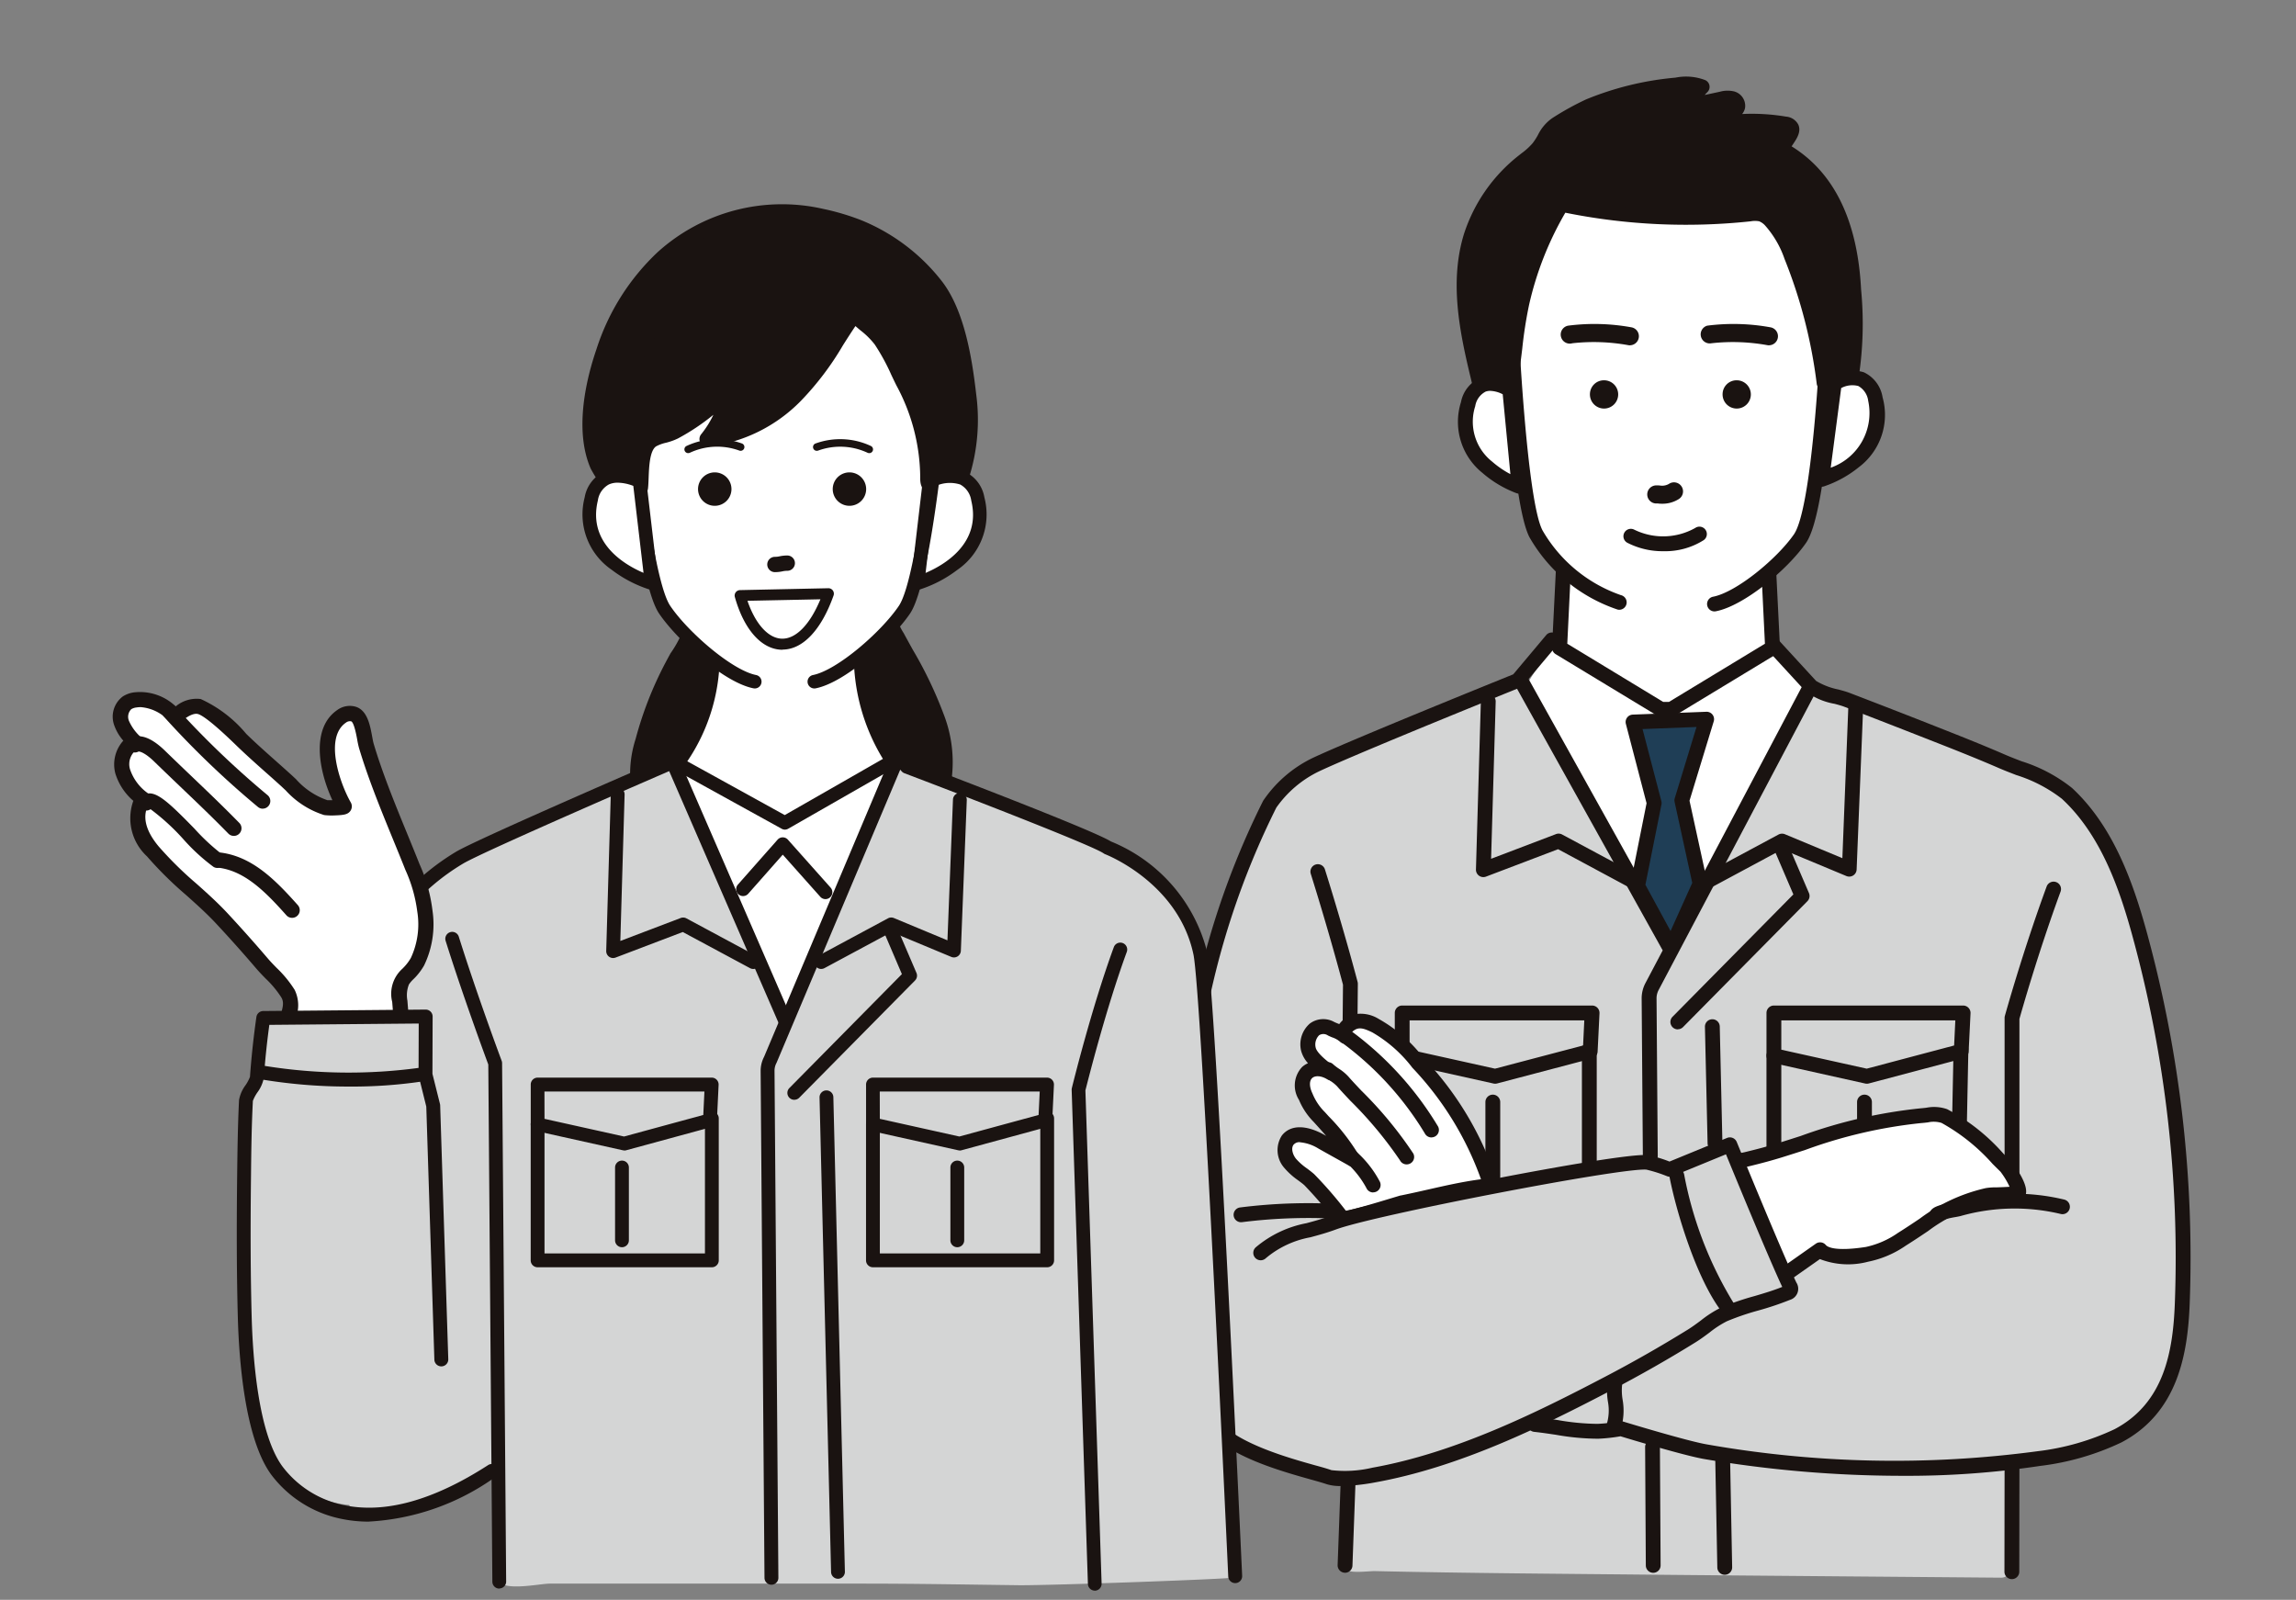 <?xml version="1.0" encoding="UTF-8"?>
<svg xmlns="http://www.w3.org/2000/svg" xmlns:xlink="http://www.w3.org/1999/xlink" width="122" height="85" viewBox="0 0 122 85">
  <rect x="0" y="0" width="122" height="85" fill="#808080" stroke="none"/>
  <defs>
    <clipPath id="clip-path">
      <rect id="長方形_27129" data-name="長方形 27129" width="110.398" height="80.436" fill="none"></rect>
    </clipPath>
  </defs>
  <g id="b01" transform="translate(-550 -3170)">
    <g id="グループ_14019" data-name="グループ 14019" transform="translate(556 3174.075)">
      <g id="グループ_14018" data-name="グループ 14018" clip-path="url(#clip-path)">
        <path id="パス_26751" data-name="パス 26751" d="M835.861,333.67a1.021,1.021,0,0,1,.489.051,3.241,3.241,0,0,1,.841.487,11.755,11.755,0,0,0,2.338,1.375,5.019,5.019,0,0,0,2.658.383c1.362-.214,2.516-1.131,3.853-1.464a2.124,2.124,0,0,1,1.065-.038c.809.221,1.062,1.178,1.426,1.833a6.576,6.576,0,0,1,.906,2.6,9.776,9.776,0,0,1-.524,3.277c-1.889,7.184-1.687,15.2-6.038,21.272A3.508,3.508,0,0,1,840.955,365a3.1,3.1,0,0,1-2.428-.711c-2.266-1.665-3.228-4.506-3.908-7.2a72.852,72.852,0,0,1-2.114-13.954,12.636,12.636,0,0,1,.737-5.99,13.281,13.281,0,0,1,1.385-2.212c.361-.5.66-1.17,1.235-1.263" transform="translate(-758.553 -304.038)" fill="#fff"></path>
        <path id="パス_26752" data-name="パス 26752" d="M643.057,409.393c.179.178,1.207.05,1.435.055,5.031.113,10.065.143,15.1.194,3.346.034,17.444.149,18.187.156.828.007.525-1.524.534-2.615.009-1.155-.111-1.717-.1-2.872a.85.85,0,0,1,.175-.625.91.91,0,0,1,.6-.167,13.751,13.751,0,0,0,5.207-1.4,5.926,5.926,0,0,0,1.622-1.616,5.83,5.83,0,0,0,1.123-2.367,22.925,22.925,0,0,0,.455-7.682q-.216-3.893-.779-7.756-.46-3.157-1.149-6.275a14.059,14.059,0,0,0-.74-2.976c-.352-.727-.8-1.468-1.2-2.178a13.3,13.3,0,0,0-2.257-3.027,11.433,11.433,0,0,0-2.572-1.363,48,48,0,0,0-8.585-3.474c-.358-.117-2.4-1.074-2.4-1.074a5.511,5.511,0,0,1-.627,1.516c-.649,1.233-1.386,2.427-2.076,3.637-1.57,2.751-3.14,5.5-4.873,8.157-2.01-2.975-3.467-6.272-5.322-9.338-.511-.844-1.11-1.629-1.646-2.457-.3-.468-.749-1.991-1.348-1.565a4.039,4.039,0,0,1-1.081.484,64.744,64.744,0,0,0-7.948,2.924,8.35,8.35,0,0,0-4.139,3.694,41.933,41.933,0,0,0-2.162,5.976,72.57,72.57,0,0,0-2.194,12.614c-.2,2-.349,4.013-.49,6.023a13.649,13.649,0,0,0,.137,4.165,6.938,6.938,0,0,0,2.76,4.029,12.851,12.851,0,0,0,4.968,2.05c1.32.252,1.247.529,1.242,1.61,0,.456-.216,3.184.146,3.547" transform="translate(-577.454 -330.049)" fill="#d4d5d5"></path>
        <path id="パス_26753" data-name="パス 26753" d="M822.3,24.042a57.084,57.084,0,0,1-6.306-.017c-.915-.041-1.83-.086-2.741-.181a6.108,6.108,0,0,1-1.959-.3c-1.111-.584-1.515-2.577-1.777-3.665-.583-2.42-1.081-4.988-.347-7.367a8.281,8.281,0,0,1,2.765-3.971,4.909,4.909,0,0,0,.814-.726c.354-.444.464-.938.956-1.249a14.843,14.843,0,0,1,1.734-.959,15.693,15.693,0,0,1,4.639-1.13,2.491,2.491,0,0,1,1.37.1,3.3,3.3,0,0,0-.7,1.013l1.715-.369a1.175,1.175,0,0,1,.566-.028.4.4,0,0,1,.313.419c-.033.18-.215.283-.359.4s-.266.325-.151.467a10.52,10.52,0,0,1,3.005.069c1.041.175-.429,1.187-.042,1.408,2.691,1.536,3.558,4.53,3.7,7.407a18.527,18.527,0,0,1-.56,6.673c-.243.748-.673.894-1.371,1.106a23.452,23.452,0,0,1-5.271.905" transform="translate(-736.999 -4.037)" fill="#1a1311"></path>
        <path id="パス_26754" data-name="パス 26754" d="M815.595,20.48c-1.157,0-2.366-.04-3.7-.1-.929-.041-1.839-.087-2.764-.183-.132-.014-.288-.023-.453-.032a4.23,4.23,0,0,1-1.648-.311c-1.2-.63-1.635-2.477-1.924-3.7l-.053-.222c-.594-2.464-1.11-5.079-.341-7.575a8.707,8.707,0,0,1,2.9-4.163l.151-.119a3.56,3.56,0,0,0,.6-.545,3.442,3.442,0,0,0,.282-.438,2.327,2.327,0,0,1,.771-.9,15.078,15.078,0,0,1,1.781-.985A16.24,16.24,0,0,1,815.951.049a2.835,2.835,0,0,1,1.587.134.394.394,0,0,1,.108.636q-.073.072-.141.151L818.3.8a1.531,1.531,0,0,1,.758-.021.794.794,0,0,1,.592.868.734.734,0,0,1-.157.335,10.887,10.887,0,0,1,2.33.138.8.8,0,0,1,.658.433c.16.373-.087.74-.286,1.035-.022.033-.049.073-.074.111,2.265,1.4,3.506,3.956,3.692,7.6a18.97,18.97,0,0,1-.579,6.815,1.991,1.991,0,0,1-1.631,1.361,23.731,23.731,0,0,1-5.359.922L818.222,20l.026.393c-.874.058-1.748.082-2.653.082M816.621.787a4.886,4.886,0,0,0-.575.044,15.293,15.293,0,0,0-4.524,1.1,14.338,14.338,0,0,0-1.686.934,1.605,1.605,0,0,0-.509.626,4.121,4.121,0,0,1-.349.535,4.2,4.2,0,0,1-.73.674l-.145.115a7.914,7.914,0,0,0-2.634,3.779c-.711,2.3-.215,4.8.354,7.158l.054.225c.241,1.017.644,2.72,1.524,3.183a3.834,3.834,0,0,0,1.327.221c.174.01.339.02.49.035.9.094,1.8.139,2.718.18a55.921,55.921,0,0,0,6.263.017,22.955,22.955,0,0,0,5.183-.889c.688-.209.934-.308,1.11-.85a18.294,18.294,0,0,0,.541-6.531c-.177-3.474-1.357-5.858-3.506-7.085a.515.515,0,0,1-.251-.332,1.02,1.02,0,0,1,.273-.779c.044-.065.112-.167.158-.249H821.7a10.093,10.093,0,0,0-2.892-.066.394.394,0,0,1-.354-.144.6.6,0,0,1-.129-.451.888.888,0,0,1,.343-.573l.085-.064c.025-.019.057-.043.085-.065a1,1,0,0,0-.363.037l-1.714.369a.394.394,0,0,1-.444-.544,3.684,3.684,0,0,1,.337-.606h-.028" transform="translate(-732.923 0.001)" fill="#1a1311"></path>
        <path id="パス_26755" data-name="パス 26755" d="M1132.651,498.683h0a.394.394,0,0,1-.394-.394l0-9.344a.393.393,0,0,1,.014-.1c.009-.033.936-3.382,2.22-6.877a.394.394,0,0,1,.74.272c-1.186,3.229-2.065,6.332-2.186,6.764l0,9.29a.394.394,0,0,1-.394.394" transform="translate(-1031.741 -438.942)" fill="#1a1311"></path>
        <path id="パス_26756" data-name="パス 26756" d="M1132.564,831.483h0a.394.394,0,0,1-.394-.395l.008-5.809a.394.394,0,0,1,.394-.394h0a.394.394,0,0,1,.394.395l-.008,5.809a.394.394,0,0,1-.394.394" transform="translate(-1031.662 -751.657)" fill="#1a1311"></path>
        <path id="パス_26757" data-name="パス 26757" d="M871.189,296.476l-5.18-.006-.2,4.023,5.4,3.271h.526l5.4-3.271-.2-4.023-5.18.006Z" transform="translate(-788.951 -270.151)" fill="#fff"></path>
        <path id="パス_26758" data-name="パス 26758" d="M867.69,300.113h-.526a.4.4,0,0,1-.2-.057l-5.4-3.271a.394.394,0,0,1-.189-.356l.2-4.023a.394.394,0,0,1,.394-.375h0l5.745.006,5.18-.006h0a.394.394,0,0,1,.393.375l.2,4.023a.394.394,0,0,1-.189.356l-5.4,3.271a.394.394,0,0,1-.2.057m-.416-.788h.305l5.1-3.092-.166-3.413-5.37.005h0l-4.8-.005-.166,3.413Z" transform="translate(-784.906 -266.106)" fill="#1a1311"></path>
        <path id="パス_26759" data-name="パス 26759" d="M834.429,55c-.049-.564-.112-1.127-.195-1.687a9.844,9.844,0,0,1,.119-5.089,8.467,8.467,0,0,1,3.686-4.7A11.452,11.452,0,0,1,840.3,42.6a7.321,7.321,0,0,1,1.786-.546,9.8,9.8,0,0,1,5.065,1.038,7.2,7.2,0,0,1,3.435,4.208,12.035,12.035,0,0,1,.307,4.553,32.753,32.753,0,0,0-.31,4.848,15.847,15.847,0,0,1-.61,4.938,5.655,5.655,0,0,1-.5,1.328,6.453,6.453,0,0,1-2.4,2.122,8.575,8.575,0,0,1-4.649,1.66,6.911,6.911,0,0,1-1.954-.421,10.419,10.419,0,0,1-3.432-1.883,6.513,6.513,0,0,1-2.109-3.254,10.9,10.9,0,0,1-.256-2.09c-.078-1.368-.121-2.742-.24-4.107" transform="translate(-759.922 -38.308)" fill="#fff"></path>
        <path id="パス_26760" data-name="パス 26760" d="M1023.438,180.426s1.707-1.074,2.183.838c.785,3.155-2.853,4.262-2.853,4.262Z" transform="translate(-931.972 -164.135)" fill="#fff"></path>
        <path id="パス_26761" data-name="パス 26761" d="M1018.723,181.863a.394.394,0,0,1-.391-.445l.67-5.1a.394.394,0,0,1,.181-.282,2.152,2.152,0,0,1,1.777-.255,1.772,1.772,0,0,1,1,1.332,3.478,3.478,0,0,1-1.263,3.713,5.954,5.954,0,0,1-1.857,1.021.4.4,0,0,1-.115.017m1.035-5.242-.556,4.23a3.08,3.08,0,0,0,1.992-3.549,1.052,1.052,0,0,0-.525-.79,1.247,1.247,0,0,0-.911.109" transform="translate(-927.927 -160.078)" fill="#1a1311"></path>
        <path id="パス_26762" data-name="パス 26762" d="M811.9,183.963s-1.668-1.132-2.211.762c-.895,3.125,2.7,4.358,2.7,4.358Z" transform="translate(-737.676 -167.326)" fill="#fff"></path>
        <path id="パス_26763" data-name="パス 26763" d="M808.343,185.422a.393.393,0,0,1-.128-.021,5.954,5.954,0,0,1-1.821-1.085,3.477,3.477,0,0,1-1.133-3.754,1.772,1.772,0,0,1,1.044-1.3,2.151,2.151,0,0,1,1.767.317.394.394,0,0,1,.171.288l.493,5.12a.394.394,0,0,1-.392.432m-1.526-5.456a.71.71,0,0,0-.246.04,1.051,1.051,0,0,0-.553.772,2.7,2.7,0,0,0,.9,2.948,5.015,5.015,0,0,0,.968.664l-.408-4.243a1.562,1.562,0,0,0-.66-.181" transform="translate(-733.631 -163.271)" fill="#1a1311"></path>
        <path id="パス_26764" data-name="パス 26764" d="M954.587,164.015a.394.394,0,0,1-.074-.781c1.243-.24,3.4-2.022,4.294-3.312.969-1.4,1.4-9.852,1.412-10.719a.394.394,0,0,1,.788.013c0,.091-.349,9.418-1.553,11.154-1,1.447-3.315,3.351-4.792,3.637a.391.391,0,0,1-.075.007" transform="translate(-869.486 -135.605)" fill="#1a1311"></path>
        <path id="パス_26765" data-name="パス 26765" d="M838.409,155.235a.4.4,0,0,1-.089-.01,8.516,8.516,0,0,1-4.678-3.827c-1-1.846-1.4-11.645-1.4-11.734a.394.394,0,0,1,.788.013c0,.422.455,9.775,1.3,11.347a7.735,7.735,0,0,0,4.161,3.433.394.394,0,0,1-.088.778" transform="translate(-758.363 -126.912)" fill="#1a1311"></path>
        <path id="パス_26766" data-name="パス 26766" d="M822.027,45.822a1.633,1.633,0,0,1-.091-.175,5.305,5.305,0,0,1-.382-2.061,15.55,15.55,0,0,1,.714-4.049,7.464,7.464,0,0,1,1.839-3.512,11.584,11.584,0,0,1,6.85-3.011,8.793,8.793,0,0,1,4.232.322,7.506,7.506,0,0,1,2.571,1.755,10.184,10.184,0,0,1,2.493,4.04,8.919,8.919,0,0,1,.337,3.628c-.059.6-.163,1.2-.281,1.791-.079.4.05,2.211-.766,1.7a26.848,26.848,0,0,0-1.736-6.73,5.539,5.539,0,0,0-1.12-1.909,1.2,1.2,0,0,0-.478-.32,1.522,1.522,0,0,0-.607-.015,32.056,32.056,0,0,1-10-.508,17.708,17.708,0,0,0-2.121,5.278c-.281,1.249-.353,2.5-.55,3.753-.13.826-.627.486-.9.025" transform="translate(-748.621 -29.982)" fill="#1a1311"></path>
        <path id="パス_26767" data-name="パス 26767" d="M835.759,42.682a.878.878,0,0,1-.469-.152.394.394,0,0,1-.181-.285,26.43,26.43,0,0,0-1.71-6.632,5.234,5.234,0,0,0-1.033-1.777.872.872,0,0,0-.315-.223,1.231,1.231,0,0,0-.445,0,32.342,32.342,0,0,1-9.855-.457,17.25,17.25,0,0,0-1.932,4.922,23.159,23.159,0,0,0-.358,2.31c-.056.463-.113.942-.188,1.418-.095.6-.382.781-.607.824-.354.068-.736-.178-1.022-.659a2.051,2.051,0,0,1-.112-.217,5.644,5.644,0,0,1-.415-2.217,14.786,14.786,0,0,1,.658-3.891l.069-.261a7.748,7.748,0,0,1,1.94-3.688,12.079,12.079,0,0,1,7.082-3.125,8.977,8.977,0,0,1,4.422.345,7.792,7.792,0,0,1,2.708,1.844,10.57,10.57,0,0,1,2.589,4.2,9.32,9.32,0,0,1,.355,3.788c-.066.674-.187,1.331-.286,1.829-.011.056-.019.21-.026.345-.033.638-.074,1.432-.565,1.688a.65.65,0,0,1-.3.074m-17.18-.825h0Zm9.971-12.613a12.718,12.718,0,0,0-1.589.109,11.31,11.31,0,0,0-6.619,2.9,7.009,7.009,0,0,0-1.739,3.335l-.069.262a14.2,14.2,0,0,0-.632,3.683,4.87,4.87,0,0,0,.348,1.906,1.269,1.269,0,0,0,.069.133h0a1.118,1.118,0,0,0,.155.207c.006-.026.012-.056.018-.092.073-.462.129-.933.184-1.389a23.691,23.691,0,0,1,.371-2.389,18.024,18.024,0,0,1,2.169-5.4.394.394,0,0,1,.418-.182,31.547,31.547,0,0,0,9.881.5,1.85,1.85,0,0,1,.765.03,1.6,1.6,0,0,1,.641.418,5.9,5.9,0,0,1,1.207,2.04,27.235,27.235,0,0,1,1.666,6.129c.025-.214.037-.443.043-.568a3.616,3.616,0,0,1,.04-.458c.1-.48.212-1.113.275-1.753a8.542,8.542,0,0,0-.32-3.469,9.782,9.782,0,0,0-2.4-3.883A7.026,7.026,0,0,0,831,29.652a6.757,6.757,0,0,0-2.453-.408" transform="translate(-744.576 -25.93)" fill="#1a1311"></path>
        <path id="パス_26768" data-name="パス 26768" d="M847.019,372.6a.394.394,0,0,1-.345-.2l-7.795-14a.394.394,0,1,1,.689-.383l7.8,14a.394.394,0,0,1-.344.586" transform="translate(-764.363 -326.048)" fill="#1a1311"></path>
        <path id="パス_26769" data-name="パス 26769" d="M913.781,384.536l-1.317,4.315.965,4.427-1.531,3.4-1.785-3.28.881-4.407-1.123-4.3Z" transform="translate(-829.097 -350.399)" fill="#1f3e56"></path>
        <path id="パス_26770" data-name="パス 26770" d="M907.852,393.025a.394.394,0,0,1-.346-.206l-1.785-3.28a.394.394,0,0,1-.04-.266l.863-4.318-1.1-4.215a.394.394,0,0,1,.366-.493l3.911-.151a.394.394,0,0,1,.392.509l-1.287,4.216.943,4.326a.394.394,0,0,1-.026.246l-1.531,3.4a.4.4,0,0,1-.345.232h-.015m-1.37-3.737,1.337,2.457,1.152-2.557-.937-4.3a.393.393,0,0,1,.008-.2l1.155-3.784-2.867.111,1,3.829a.394.394,0,0,1,.005.177Z" transform="translate(-825.052 -346.354)" fill="#1a1311"></path>
        <path id="パス_26771" data-name="パス 26771" d="M949.936,383.031a.394.394,0,0,1-.187-.741l4-2.147a.4.4,0,0,1,.338-.017l3.055,1.273.316-8.031a.394.394,0,1,1,.788.031L957.9,382a.394.394,0,0,1-.545.348l-3.405-1.419-3.83,2.058a.393.393,0,0,1-.186.047" transform="translate(-865.246 -339.878)" fill="#1a1311"></path>
        <path id="パス_26772" data-name="パス 26772" d="M824.227,379.833a.393.393,0,0,1-.186-.047l-3.837-2.062-3.83,1.457a.394.394,0,0,1-.534-.38l.261-8.939a.394.394,0,0,1,.394-.383h.012a.394.394,0,0,1,.382.405l-.244,8.349,3.447-1.311a.394.394,0,0,1,.327.021l4,2.147a.394.394,0,0,1-.187.741" transform="translate(-743.414 -336.68)" fill="#1a1311"></path>
        <path id="パス_26773" data-name="パス 26773" d="M733.446,841.846h-.015a.394.394,0,0,1-.379-.408l.162-4.426a.394.394,0,0,1,.788.029l-.162,4.426a.394.394,0,0,1-.394.38" transform="translate(-667.976 -762.36)" fill="#1a1311"></path>
        <path id="パス_26774" data-name="パス 26774" d="M718.723,490.681h0a.394.394,0,0,1-.39-.4l.118-12.541c-.1-.376-.749-2.818-1.712-5.89a.394.394,0,1,1,.752-.236c1.05,3.346,1.729,5.951,1.736,5.977a.4.4,0,0,1,.013.1l-.118,12.594a.394.394,0,0,1-.394.39" transform="translate(-653.09 -429.497)" fill="#1a1311"></path>
        <path id="パス_26775" data-name="パス 26775" d="M953.784,149.125a.482.482,0,0,1-.1-.01,10.278,10.278,0,0,0-2.968-.1.481.481,0,0,1-.221-.935,10.938,10.938,0,0,1,3.381.091.481.481,0,0,1-.1.951" transform="translate(-865.781 -134.852)" fill="#1a1311"></path>
        <path id="パス_26776" data-name="パス 26776" d="M870.545,149.125a.484.484,0,0,1-.1-.01,10.278,10.278,0,0,0-2.968-.1.481.481,0,1,1-.221-.935,10.937,10.937,0,0,1,3.381.091.481.481,0,0,1-.1.951" transform="translate(-789.932 -134.852)" fill="#1a1311"></path>
        <path id="パス_26777" data-name="パス 26777" d="M919.226,243.842c-.071,0-.137,0-.2-.008s-.091-.006-.138-.006a.48.48,0,0,1,0-.961c.072,0,.138,0,.2.008a.717.717,0,0,0,.511-.111.481.481,0,0,1,.487.829,1.621,1.621,0,0,1-.86.249" transform="translate(-836.88 -221.153)" fill="#1a1311"></path>
        <path id="パス_26778" data-name="パス 26778" d="M906.234,270.594a4.092,4.092,0,0,1-1.923-.449.394.394,0,0,1,.377-.692,3.484,3.484,0,0,0,3.231-.093.394.394,0,0,1,.45.647,3.819,3.819,0,0,1-2.133.587" transform="translate(-823.843 -245.383)" fill="#1a1311"></path>
        <path id="パス_26779" data-name="パス 26779" d="M963.468,182.434a.751.751,0,1,0,.751-.734.743.743,0,0,0-.751.734" transform="translate(-877.937 -165.57)" fill="#1a1311"></path>
        <path id="パス_26780" data-name="パス 26780" d="M884.061,182.434a.751.751,0,1,0,.751-.734.743.743,0,0,0-.751.734" transform="translate(-805.579 -165.57)" fill="#1a1311"></path>
        <path id="パス_26781" data-name="パス 26781" d="M932.622,467.722a.394.394,0,0,1-.28-.671l6.42-6.5-.969-2.261a.394.394,0,1,1,.724-.311l1.074,2.5a.394.394,0,0,1-.082.432L932.9,467.6a.393.393,0,0,1-.28.117" transform="translate(-849.47 -417.105)" fill="#1a1311"></path>
        <path id="パス_26782" data-name="パス 26782" d="M917.536,822.824a.394.394,0,0,1-.394-.392l-.037-6.283a.394.394,0,0,1,.392-.4h0a.394.394,0,0,1,.394.392l.037,6.283a.394.394,0,0,1-.392.4Z" transform="translate(-835.69 -743.334)" fill="#1a1311"></path>
        <path id="パス_26783" data-name="パス 26783" d="M915.493,388.964a.394.394,0,0,1-.394-.391l-.064-8.363a1.739,1.739,0,0,1,.205-.831l8.272-15.67a.394.394,0,0,1,.7.368l-8.273,15.672a.952.952,0,0,0-.113.456l.064,8.363a.394.394,0,0,1-.391.4Z" transform="translate(-833.804 -331.229)" fill="#1a1311"></path>
        <path id="パス_26784" data-name="パス 26784" d="M959.555,828.017a.394.394,0,0,1-.394-.387l-.112-5.892a.394.394,0,0,1,.387-.4h.008a.394.394,0,0,1,.394.387l.112,5.892a.394.394,0,0,1-.387.4h-.008" transform="translate(-873.91 -748.423)" fill="#1a1311"></path>
        <path id="パス_26785" data-name="パス 26785" d="M953.429,571.1a.394.394,0,0,1-.394-.385l-.141-6.192a.394.394,0,0,1,.385-.4h.009a.394.394,0,0,1,.394.385l.141,6.192a.394.394,0,0,1-.385.4h-.009" transform="translate(-868.301 -514.044)" fill="#1a1311"></path>
        <path id="パス_26786" data-name="パス 26786" d="M772.606,560.06a.4.4,0,0,1-.086-.009l-4.942-1.1a.394.394,0,0,1-.309-.385V556.3a.394.394,0,0,1,.394-.394h10.09a.394.394,0,0,1,.394.413l-.1,2.036a.394.394,0,0,1-.293.362l-5.051,1.33a.4.4,0,0,1-.1.013m-4.547-1.808,4.54,1.008,4.679-1.232.064-1.334h-9.283Z" transform="translate(-699.156 -506.556)" fill="#1a1311"></path>
        <path id="パス_26787" data-name="パス 26787" d="M777.606,586.553h-9.942a.394.394,0,0,1-.394-.394V578.4a.394.394,0,0,1,.788,0v7.368h9.154v-7.7a.394.394,0,1,1,.788,0v8.1a.394.394,0,0,1-.394.394" transform="translate(-699.156 -526.384)" fill="#1a1311"></path>
        <path id="パス_26788" data-name="パス 26788" d="M821.888,614.186a.394.394,0,0,1-.394-.394v-4.153a.394.394,0,1,1,.788,0v4.153a.394.394,0,0,1-.394.394" transform="translate(-748.566 -555.16)" fill="#1a1311"></path>
        <path id="パス_26789" data-name="パス 26789" d="M995.074,560.06a.4.4,0,0,1-.085-.009l-4.941-1.1a.394.394,0,0,1-.309-.385V556.3a.394.394,0,0,1,.394-.394h10.054a.394.394,0,0,1,.394.413l-.1,2.036a.394.394,0,0,1-.293.362l-5.015,1.33a.4.4,0,0,1-.1.013m-4.547-1.808,4.539,1.008,4.644-1.231.064-1.334h-9.247Z" transform="translate(-901.875 -506.556)" fill="#1a1311"></path>
        <path id="パス_26790" data-name="パス 26790" d="M990.133,586.551a.394.394,0,0,1-.394-.394v-7.762a.394.394,0,1,1,.788,0v7.364l9-.1.152-7.61a.394.394,0,1,1,.788.016l-.16,7.991a.394.394,0,0,1-.39.386l-9.782.107Z" transform="translate(-901.876 -526.383)" fill="#1a1311"></path>
        <path id="パス_26791" data-name="パス 26791" d="M1044.354,614.186a.394.394,0,0,1-.394-.394v-4.153a.394.394,0,1,1,.788,0v4.153a.394.394,0,0,1-.394.394" transform="translate(-951.283 -555.16)" fill="#1a1311"></path>
        <path id="パス_26792" data-name="パス 26792" d="M866.622,380.4a63.106,63.106,0,0,1-10.508-.89c-1.033-.177-3.889-1.038-4.453-1.21a9.092,9.092,0,0,1-1.186.13,13.071,13.071,0,0,1-2.251-.21c-.387-.057-.788-.117-1.15-.155a.394.394,0,1,1,.082-.784c.379.04.787.1,1.183.159a12.632,12.632,0,0,0,2.1.2,8.174,8.174,0,0,0,1.161-.134.4.4,0,0,1,.194.009c.034.01,3.374,1.03,4.449,1.215a57.354,57.354,0,0,0,17.595.362,13.218,13.218,0,0,0,4.072-1.167c2.655-1.394,3.111-4.17,3.206-6.7a64.558,64.558,0,0,0-2.219-19.379c-.7-2.587-1.7-5.492-3.783-7.416a7.722,7.722,0,0,0-2.425-1.262c-.31-.12-.631-.243-.928-.372-1.216-.528-2.475-1.024-3.692-1.5l-.287-.113c-1.277-.5-2.624-1.027-4.239-1.647-.117-.045-.308-.1-.51-.153a3.558,3.558,0,0,1-1.558-.681l-2.1-2.286.58-.534,2.1,2.286a3.718,3.718,0,0,0,1.186.455c.231.063.431.118.584.177,1.618.621,2.967,1.145,4.246,1.649l.286.113c1.223.482,2.488.98,3.717,1.514.282.122.581.238.9.36a8.264,8.264,0,0,1,2.677,1.418c2.226,2.06,3.275,5.093,4.008,7.788a65.349,65.349,0,0,1,2.246,19.615c-.1,2.6-.6,5.778-3.627,7.369a13.909,13.909,0,0,1-4.314,1.248,47.55,47.55,0,0,1-7.344.526" transform="translate(-771.554 -306.064)" fill="#1a1311"></path>
        <path id="パス_26793" data-name="パス 26793" d="M644.611,353.69a.394.394,0,0,1-.387-.469,43.277,43.277,0,0,1,3.921-11.886,6.677,6.677,0,0,1,2.634-2.277c2.078-.974,9.681-4.048,10.654-4.441l1.771-2.108a.394.394,0,0,1,.6.507l-1.835,2.183a.394.394,0,0,1-.154.112c-.085.034-8.551,3.45-10.7,4.46a5.9,5.9,0,0,0-2.269,1.927A42.513,42.513,0,0,0,645,353.37a.394.394,0,0,1-.386.32" transform="translate(-587.027 -302.863)" fill="#1a1311"></path>
        <path id="パス_26794" data-name="パス 26794" d="M671.187,675.209a.394.394,0,0,1-.049-.785,29.013,29.013,0,0,1,5.615-.159.394.394,0,1,1-.054.786,28.222,28.222,0,0,0-5.462.155.419.419,0,0,1-.05,0" transform="translate(-611.244 -614.346)" fill="#1a1311"></path>
        <path id="パス_26795" data-name="パス 26795" d="M977.241,621.114a2.678,2.678,0,0,1,1.248.018,12.765,12.765,0,0,1,3.265,2.678c.171.166.8,1.2.671,1.393a11.158,11.158,0,0,1-1.635.136c-2.251.582-2.59,1.1-4.56,2.336a5,5,0,0,1-1.846.8c-.668.1-2.058.276-2.492-.241l-1.728,1.216a.636.636,0,0,1-.42.162.6.6,0,0,1-.37-.281c-.594-.8-.991-1.726-1.545-2.56a4.074,4.074,0,0,1-.786-2.772c.082-.641.2-.39.935-.567.6-.144,1.188-.3,1.774-.48a32.379,32.379,0,0,1,7.489-1.837" transform="translate(-881.17 -565.912)" fill="#fff"></path>
        <path id="パス_26796" data-name="パス 26796" d="M965.744,625.96a.739.739,0,0,1-.089-.005.975.975,0,0,1-.638-.437,13.025,13.025,0,0,1-.906-1.474c-.2-.369-.417-.751-.651-1.1a4.45,4.45,0,0,1-.849-3.04c.075-.588.259-.782.788-.831a2.919,2.919,0,0,0,.446-.069c.682-.164,1.238-.315,1.75-.473.406-.126.817-.258,1.215-.385a26.457,26.457,0,0,1,6.366-1.469c.1-.007.21-.02.312-.032a2.111,2.111,0,0,1,1.106.077,10.553,10.553,0,0,1,2.983,2.355c.145.145.283.282.412.407.012.012,1.1,1.341.724,1.9-.149.222-.358.246-1.47.285-.157.005-.351.012-.412.018a8.554,8.554,0,0,0-3.248,1.508c-.334.224-.711.479-1.184.775a5.372,5.372,0,0,1-2,.855,4.155,4.155,0,0,1-2.567-.138l-1.486,1.045a1.069,1.069,0,0,1-.607.237m-2.329-6.1c-.006.032-.014.077-.022.14a3.644,3.644,0,0,0,.724,2.5c.251.378.471.774.683,1.157a12.241,12.241,0,0,0,.85,1.386.68.68,0,0,0,.1.119,1.016,1.016,0,0,0,.143-.088l1.728-1.215a.394.394,0,0,1,.529.069c.075.09.452.364,2.13.105a4.687,4.687,0,0,0,1.7-.744c.462-.29.834-.54,1.163-.761a9.291,9.291,0,0,1,3.508-1.622,3.142,3.142,0,0,1,.565-.039c.178-.006.475-.016.7-.032a4.278,4.278,0,0,0-.483-.8c-.129-.126-.27-.265-.418-.413a10.277,10.277,0,0,0-2.716-2.18,1.409,1.409,0,0,0-.723-.027c-.112.013-.229.027-.356.036a25.476,25.476,0,0,0-6.176,1.433c-.4.128-.813.261-1.222.388-.528.164-1.1.318-1.8.487a3.635,3.635,0,0,1-.557.088l-.057.005m13.433,1.814h0" transform="translate(-877.13 -561.865)" fill="#1a1311"></path>
        <path id="パス_26797" data-name="パス 26797" d="M711.777,573.877q.216-.03.434-.055c.059-.007.127-.019.153-.072a.182.182,0,0,0,0-.128,16.622,16.622,0,0,0-3.8-6.34A7.515,7.515,0,0,0,706.3,565.3a1.44,1.44,0,0,0-1.151-.193c-.245.091-.725.46-.463.758a2.4,2.4,0,0,0-.745-.4c-.873-.421-1.351.416-1.2,1.089.128.585,1.2,1.261,1.2,1.261-.99-.6-1.912.083-1.347,1.261a3.583,3.583,0,0,0,.832,1.2,12.239,12.239,0,0,1,1.662,2.12c-.452-.258-1.182-.658-1.634-.917-.576-.329-1.4-.618-1.814-.1a1.032,1.032,0,0,0,.128,1.233,7.217,7.217,0,0,0,1.016.868,25.316,25.316,0,0,1,1.745,2.03,18.971,18.971,0,0,0,3.2-.811c1.367-.273,2.676-.637,4.051-.832" transform="translate(-639.212 -514.889)" fill="#fff"></path>
        <path id="パス_26798" data-name="パス 26798" d="M700.588,571.892a.45.45,0,0,1-.4-.17h0a23.01,23.01,0,0,0-1.692-1.975c-.1-.09-.218-.175-.338-.265a3.827,3.827,0,0,1-.729-.656,1.423,1.423,0,0,1-.13-1.723c.458-.583,1.3-.583,2.319,0l.034.02c-.175-.2-.339-.383-.464-.521l-.194-.215a3.652,3.652,0,0,1-.787-1.177,1.43,1.43,0,0,1,.167-1.747,1.125,1.125,0,0,1,.313-.2,1.6,1.6,0,0,1-.366-.66,1.464,1.464,0,0,1,.463-1.447,1.192,1.192,0,0,1,1.3-.082c.051.024.114.051.182.078l.081.033a1.474,1.474,0,0,1,.638-.483,1.822,1.822,0,0,1,1.458.207,7.822,7.822,0,0,1,2.384,2.074,17.076,17.076,0,0,1,3.886,6.495.558.558,0,0,1-.025.41.545.545,0,0,1-.461.286c-.139.016-.281.034-.423.054h0c-.864.122-1.688.31-2.561.508-.475.108-.965.219-1.459.318-.057.015-.252.074-.458.137-.438.133-1.1.335-1.66.486a4.866,4.866,0,0,1-1.08.216m-2.327-4.435a.407.407,0,0,0-.338.134c-.146.185-.05.524.126.744a3.179,3.179,0,0,0,.587.518c.125.094.253.191.378.3a21.683,21.683,0,0,1,1.687,1.945c.478-.073,1.9-.507,2.4-.659.3-.09.442-.134.508-.151l.016,0c.487-.1.976-.208,1.448-.316.85-.193,1.728-.393,2.625-.52l.183-.025a16.783,16.783,0,0,0-3.644-5.922,7.227,7.227,0,0,0-2.131-1.881c-.39-.188-.616-.263-.843-.178a.737.737,0,0,0-.26.188.394.394,0,0,1-.635.461h0a1.386,1.386,0,0,0-.4-.209c-.075-.031-.152-.063-.223-.1a.426.426,0,0,0-.466-.01.694.694,0,0,0-.181.66c.063.287.651.773,1.028,1.011a.394.394,0,0,1-.414.671c-.363-.22-.665-.193-.8-.068-.163.148-.158.463.015.823a2.947,2.947,0,0,0,.661.989l.195.216a11.047,11.047,0,0,1,1.641,2.124.394.394,0,0,1-.554.506c-.225-.129-.519-.292-.813-.456s-.594-.331-.821-.46a2.22,2.22,0,0,0-.971-.329m9.489,2.379h0Zm-6.794-8.27h0" transform="translate(-635.185 -510.848)" fill="#1a1311"></path>
        <path id="パス_26799" data-name="パス 26799" d="M1087.52,670.1h-.016a.394.394,0,0,1-.378-.409c.018-.452.565-.553,1.257-.68.078-.014.175-.032.2-.039a11.329,11.329,0,0,1,5.7-.119.394.394,0,1,1-.182.766,10.539,10.539,0,0,0-5.3.111c-.056.016-.132.03-.273.056a5.5,5.5,0,0,0-.692.158.394.394,0,0,1-.314.156m.394-.378h0Zm0,0h0Z" transform="translate(-990.617 -609.198)" fill="#1a1311"></path>
        <path id="パス_26800" data-name="パス 26800" d="M894.2,776.7a.394.394,0,0,1-.375-.514,2.533,2.533,0,0,0,.077-1.236,3.684,3.684,0,0,1,.052-1.463.394.394,0,0,1,.765.187,2.937,2.937,0,0,0-.035,1.181,3.3,3.3,0,0,1-.108,1.572.394.394,0,0,1-.375.274" transform="translate(-814.463 -704.548)" fill="#1a1311"></path>
        <path id="パス_26801" data-name="パス 26801" d="M727.357,595.247a.394.394,0,0,1-.35-.211,21.12,21.12,0,0,0-2.641-3.172c-.314-.334-.563-.6-.7-.762a1.946,1.946,0,0,0-.362-.293,3.117,3.117,0,0,1-.4-.316.394.394,0,1,1,.549-.566,2.531,2.531,0,0,0,.306.234,2.561,2.561,0,0,1,.516.432c.124.147.378.417.672.73a20.965,20.965,0,0,1,2.765,3.346.394.394,0,0,1-.349.577" transform="translate(-658.615 -537.456)" fill="#1a1311"></path>
        <path id="パス_26802" data-name="パス 26802" d="M736.546,574.278a.394.394,0,0,1-.35-.213,16.7,16.7,0,0,0-4.627-4.983.394.394,0,1,1,.486-.621A17.434,17.434,0,0,1,736.9,573.7a.394.394,0,0,1-.35.575" transform="translate(-666.486 -517.92)" fill="#1a1311"></path>
        <path id="パス_26803" data-name="パス 26803" d="M733.815,640.853a.394.394,0,0,1-.36-.233A4.926,4.926,0,0,0,732,638.957a.394.394,0,0,1,.422-.665,5.635,5.635,0,0,1,1.753,2,.394.394,0,0,1-.359.556" transform="translate(-666.85 -581.572)" fill="#1a1311"></path>
        <path id="パス_26804" data-name="パス 26804" d="M677.864,649.486a.791.791,0,0,1,.177.444c-.01.267-.28.443-.529.541a15.8,15.8,0,0,1-1.968.47c-1.94.489-3.5,1.882-5.2,2.935a25.656,25.656,0,0,1-5.026,2.276,62.061,62.061,0,0,1-6.181,1.821,17.539,17.539,0,0,1-6.551.6,10.23,10.23,0,0,1-4.884-2.116,4.933,4.933,0,0,1-1.5-1.78,4.232,4.232,0,0,1,.738-4.2,9.482,9.482,0,0,1,3.615-2.575c4.786-2.207,10.006-2.649,15.071-3.841a15.632,15.632,0,0,1,4.009-.58c.591.017,1.218.265,1.8.226a4.813,4.813,0,0,0,1.5-.6c.463-.212,1.579-.715,1.931-.231.109.15.052.634.1.827a9.4,9.4,0,0,0,.495,1.265,27.677,27.677,0,0,0,2.409,4.519" transform="translate(-588.58 -585.618)" fill="#d4d5d5"></path>
        <path id="パス_26805" data-name="パス 26805" d="M635.833,588.5a2.432,2.432,0,0,1-.765-.1c-.177-.062-.475-.146-.821-.243-1.6-.449-4.281-1.2-5.5-2.591-2.23-2.539-2.771-4.276-2.515-8.082a111.125,111.125,0,0,1,1.551-13.514.394.394,0,0,1,.774.149,110.427,110.427,0,0,0-1.539,13.417c-.224,3.337.093,4.973,2.321,7.51,1.068,1.216,3.706,1.955,5.123,2.353.374.1.669.187.87.258a6.34,6.34,0,0,0,2.171-.13c4.385-.783,8.679-2.9,12.359-4.828,1.5-.783,2.982-1.629,4.415-2.516.225-.139.456-.311.679-.476a5.918,5.918,0,0,1,1.078-.69,14.333,14.333,0,0,1,1.765-.606c.481-.141.976-.287,1.485-.49-.693-1.47-2.46-5.754-2.99-7.046l-2.838,1.165a.4.4,0,0,1-.29,0,7.489,7.489,0,0,0-1.1-.35c-1.323-.116-14.429,2.412-16.5,3.18-.491.182-.931.3-1.356.415a5.084,5.084,0,0,0-2.366,1.111.394.394,0,1,1-.525-.587A5.859,5.859,0,0,1,634,574.536c.408-.109.83-.223,1.286-.393,1.934-.718,15.256-3.364,16.84-3.226a6.45,6.45,0,0,1,1.167.344l3.059-1.256a.394.394,0,0,1,.514.215c.024.059,2.419,5.909,3.167,7.465a.615.615,0,0,1-.345.927,16.017,16.017,0,0,1-1.675.562,13.513,13.513,0,0,0-1.671.572,5.317,5.317,0,0,0-.924.6c-.236.176-.481.357-.734.514-1.449.9-2.951,1.752-4.464,2.544-3.732,1.953-8.09,4.1-12.585,4.906a11.19,11.19,0,0,1-1.806.193" transform="translate(-570.583 -513.621)" fill="#1a1311"></path>
        <path id="パス_26806" data-name="パス 26806" d="M934.759,661.268a.393.393,0,0,1-.314-.156c-1.333-1.754-2.393-5.287-2.747-7.1a.394.394,0,1,1,.773-.151,20.187,20.187,0,0,0,2.6,6.776.394.394,0,0,1-.313.632" transform="translate(-848.98 -595.523)" fill="#1a1311"></path>
        <path id="パス_26807" data-name="パス 26807" d="M290.37,114.526a11.48,11.48,0,0,0,6.324,1.594,10.72,10.72,0,0,0,4.251-.775,5.837,5.837,0,0,0,3.077-2.93,6.586,6.586,0,0,0-.048-4.664,29.1,29.1,0,0,0-2.108-4.274,3.054,3.054,0,0,1-.486-1.525,3.164,3.164,0,0,1,.4-1.228,12.788,12.788,0,0,1,1.054-1.877c.51-.708,1.162-1.309,1.644-2.036a9.749,9.749,0,0,0,1.193-6.155c-.207-1.811-.6-4.308-1.725-5.788a10.009,10.009,0,0,0-4.132-3.137,12.368,12.368,0,0,0-1.956-.578,9.442,9.442,0,0,0-8.445,2.2,11.886,11.886,0,0,0-3.138,4.988c-.614,1.786-1.1,4.245-.318,6.047a8.565,8.565,0,0,0,2.91,3.024,5.661,5.661,0,0,1,2.46,3.329c.231,1.526-.69,2.953-1.41,4.318a18.914,18.914,0,0,0-1.549,3.96,5.687,5.687,0,0,0-.2,2.7,4.794,4.794,0,0,0,2.2,2.807" transform="translate(-260.204 -73.731)" fill="#1a1311"></path>
        <path id="パス_26808" data-name="パス 26808" d="M292.438,112.354a11.685,11.685,0,0,1-6.445-1.66,5.2,5.2,0,0,1-2.376-3.058,6.078,6.078,0,0,1,.206-2.894,19.329,19.329,0,0,1,1.583-4.045c.088-.167.179-.334.27-.5a6.014,6.014,0,0,0,1.1-3.564,5.317,5.317,0,0,0-2.308-3.069l-.3-.232a7.991,7.991,0,0,1-2.733-2.951c-.911-2.092-.2-4.871.306-6.341a12.168,12.168,0,0,1,3.249-5.157,9.849,9.849,0,0,1,8.8-2.3,12.751,12.751,0,0,1,2.02.6,10.4,10.4,0,0,1,4.305,3.269c1.17,1.537,1.579,4.008,1.805,5.988a10.224,10.224,0,0,1-1.258,6.425,11.111,11.111,0,0,1-.919,1.154c-.264.3-.513.588-.734.9a12.546,12.546,0,0,0-1.019,1.819,2.849,2.849,0,0,0-.363,1.067,2.713,2.713,0,0,0,.438,1.315c.157.293.322.59.481.878a21.735,21.735,0,0,1,1.654,3.457,7.011,7.011,0,0,1,.037,4.955,6.263,6.263,0,0,1-3.287,3.142,11.023,11.023,0,0,1-4.412.81h-.1m-.879-35.2a8.879,8.879,0,0,0-3.611.766,8.977,8.977,0,0,0-2.415,1.566,11.366,11.366,0,0,0-3.026,4.819c-.467,1.359-1.131,3.912-.33,5.752a7.4,7.4,0,0,0,2.483,2.632l.3.234a6,6,0,0,1,2.613,3.59,6.593,6.593,0,0,1-1.186,4.074c-.09.166-.179.331-.266.495a18.518,18.518,0,0,0-1.516,3.875,5.355,5.355,0,0,0-.2,2.505,4.383,4.383,0,0,0,2.026,2.556,10.969,10.969,0,0,0,6.1,1.529,10.239,10.239,0,0,0,4.09-.741,5.446,5.446,0,0,0,2.866-2.717,6.221,6.221,0,0,0-.059-4.374,21.123,21.123,0,0,0-1.6-3.326c-.16-.29-.326-.589-.486-.887a3.407,3.407,0,0,1-.534-1.734,3.5,3.5,0,0,1,.445-1.39,13.154,13.154,0,0,1,1.089-1.936c.244-.339.517-.652.782-.955a10.349,10.349,0,0,0,.854-1.068,9.387,9.387,0,0,0,1.129-5.885c-.2-1.731-.583-4.193-1.645-5.588a9.566,9.566,0,0,0-3.959-3.006,11.939,11.939,0,0,0-1.892-.559,9.677,9.677,0,0,0-2.06-.227" transform="translate(-256.048 -69.559)" fill="#1a1311"></path>
        <path id="パス_26809" data-name="パス 26809" d="M330.776,404.611a.951.951,0,0,1,.455.047,3.019,3.019,0,0,1,.783.454,10.948,10.948,0,0,0,2.178,1.281,4.675,4.675,0,0,0,2.475.357c1.268-.2,2.343-1.053,3.589-1.364.307-.077.994-.274,1.163.122a1,1,0,0,1-.039.675c-1.053,3.481-2.714,6.744-4.04,10.13a15.111,15.111,0,0,1-1.6,3.363.459.459,0,0,1-.295.228.463.463,0,0,1-.339-.175,15.162,15.162,0,0,1-2.939-4.434,42.9,42.9,0,0,1-2.274-5.794,9.156,9.156,0,0,1-.472-2.219c-.042-.8.372-2.512,1.356-2.672" transform="translate(-300.174 -368.683)" fill="#fff"></path>
        <path id="パス_26810" data-name="パス 26810" d="M186.7,447.62c-.083-3.438-.051-6.9-.264-10.335-.218-3.5-.51-6.988-.54-10.5-.021-2.4.005-4.97-1.329-6.964a10.934,10.934,0,0,0-4.646-3.414c-3.053-1.449-6.19-2.71-9.333-3.949-.573-.226-1.209-.685-1.7-.155a7.919,7.919,0,0,0-.868,2.265q-.9,2.368-1.9,4.7-.7,1.62-1.448,3.217c-.225.48-.446.949-.621,1.445-.058.164-.7,1.2-.68,1.224a36,36,0,0,1-2.98-5.695l-1.364-3.072-.682-1.536a4.873,4.873,0,0,1-.6-1.355,5.127,5.127,0,0,1-.475-1.438c-1.676.715-3.335,1.325-5.064,1.9a42.536,42.536,0,0,0-5.044,2.347c-3.644,1.783-5.727,4.835-5.955,7.707-.375,4.725-.627,9.459-.787,14.2q-.117,3.465-.184,6.932-.037,1.777-.069,3.554c-.014.791-.4,2.5.256,3.061a1.638,1.638,0,0,0,1.225.22,11.983,11.983,0,0,0,6.251-2.724,12.727,12.727,0,0,0,.123,2.6c.035,1.109.006,2.223.009,3.333,0,.859,2.191.349,2.79.349h16.653c2.754,0,5.509.05,8.263.085,1.5.019,10.885-.313,11.422-.406a.3.3,0,0,0,.206-.1c.042-.058-.63-6.121-.663-7.487" transform="translate(-127.603 -375.473)" fill="#d4d5d5"></path>
        <path id="パス_26811" data-name="パス 26811" d="M151.408,417.673l-.038,0a.367.367,0,0,1-.327-.4,6.624,6.624,0,0,1,1.736-3.651,12.635,12.635,0,0,1,3.081-2.6c1.113-.67,10.984-4.935,11.4-5.117a.367.367,0,0,1,.291.674c-.1.044-10.245,4.427-11.316,5.072a11.765,11.765,0,0,0-2.907,2.452,5.911,5.911,0,0,0-1.559,3.245.367.367,0,0,1-.365.329" transform="translate(-137.632 -369.84)" fill="#1a1311"></path>
        <path id="パス_26812" data-name="パス 26812" d="M468.575,430.549a.369.369,0,0,1-.369-.353c-.014-.31-1.418-31-1.849-33.045-.8-3.817-4.648-5.312-4.687-5.327a.376.376,0,0,1-.085-.046c-.531-.382-6.625-2.757-10.591-4.26a.369.369,0,0,1-.141-.1l-1.974-2.144a.369.369,0,0,1,.544-.5l1.915,2.08c1.318.5,9.627,3.662,10.633,4.29A8.613,8.613,0,0,1,467.081,397c.443,2.106,1.806,31.9,1.864,33.163a.369.369,0,0,1-.352.386h-.017" transform="translate(-408.942 -350.512)" fill="#1a1311"></path>
        <path id="パス_26813" data-name="パス 26813" d="M20.378,386.665a4.624,4.624,0,0,0,.391-2.7,8.038,8.038,0,0,0-.658-2.326c-.555-1.4-1.152-2.785-1.683-4.195-.278-.738-.539-1.482-.766-2.237-.13-.436-.177-1.5-.663-1.689a.727.727,0,0,0-.651.112c-1.416.967-.558,3.58.132,4.779.048.087-.873.1-.969.073a5.178,5.178,0,0,1-2.157-1.487c-.79-.716-1.593-1.4-2.356-2.141a7.954,7.954,0,0,0-2.22-1.745c-.613-.128-1.268.547-1.268.547a2.531,2.531,0,0,0-2.129-.9,1.072,1.072,0,0,0-.438.154A.956.956,0,0,0,4.661,374a2.827,2.827,0,0,0,.7.983,1.35,1.35,0,0,0-.639,1.568,3,3,0,0,0,1.07,1.468,2.343,2.343,0,0,0,.53,2.785c1.1,1.32,2.516,2.324,3.683,3.58q1.078,1.161,2.107,2.365a11.782,11.782,0,0,1,1.391,1.616c.453.783-.379,1.578-.076,2.2.292.6,1.449.634,2,.633a16.227,16.227,0,0,0,1.892-.115c.558-.067,1.076.086,1.608.015a.731.731,0,0,0,.6-.416,1.055,1.055,0,0,0,.031-.46l-.115-1.444a1.867,1.867,0,0,1,.135-1.1,2.665,2.665,0,0,1,.392-.455,2.912,2.912,0,0,0,.413-.555" transform="translate(-4.193 -339.642)" fill="#fff"></path>
        <path id="パス_26814" data-name="パス 26814" d="M11.206,387.426c-1.292,0-2.059-.281-2.342-.86a1.622,1.622,0,0,1,.042-1.24c.127-.411.194-.678.047-.931a5.385,5.385,0,0,0-.837-1.008c-.171-.175-.347-.356-.511-.548-.679-.795-1.385-1.586-2.1-2.352-.5-.541-1.07-1.049-1.618-1.54a19.924,19.924,0,0,1-2.08-2.057,2.753,2.753,0,0,1-.723-2.948,3.118,3.118,0,0,1-.958-1.463,1.887,1.887,0,0,1,.426-1.733,2.471,2.471,0,0,1-.473-.79A1.344,1.344,0,0,1,.521,368.4a1.455,1.455,0,0,1,.6-.219,2.743,2.743,0,0,1,2.215.744,1.733,1.733,0,0,1,1.329-.391,6.845,6.845,0,0,1,2.42,1.852c.513.5,1.058.983,1.585,1.451.254.226.508.452.761.681.1.091.2.184.3.278a3.933,3.933,0,0,0,1.661,1.111c.052,0,.155.006.269,0-.713-1.529-1.159-3.82.263-4.791a1.123,1.123,0,0,1,1.025-.157c.577.22.716.971.827,1.574.028.15.054.291.08.378.2.673.442,1.376.756,2.21.323.856.676,1.719,1.019,2.554.219.535.445,1.087.662,1.634a8.422,8.422,0,0,1,.685,2.446,5.012,5.012,0,0,1-.444,2.935,3.331,3.331,0,0,1-.47.633l-.1.1a1.574,1.574,0,0,0-.235.276,1.552,1.552,0,0,0-.081.86l.115,1.444a1.422,1.422,0,0,1-.057.636,1.124,1.124,0,0,1-.927.675,4.1,4.1,0,0,1-.884,0,3.7,3.7,0,0,0-.729-.01,16.7,16.7,0,0,1-1.94.118h-.021M1.48,368.965a1.471,1.471,0,0,0-.23.018.684.684,0,0,0-.273.089.568.568,0,0,0-.124.624,2.509,2.509,0,0,0,.6.834.406.406,0,0,1-.131.651.953.953,0,0,0-.41,1.095,2.559,2.559,0,0,0,.937,1.257.406.406,0,0,1,.086.523c-.4.658-.234,1.436.5,2.314a19.306,19.306,0,0,0,2,1.971c.562.5,1.143,1.023,1.671,1.592.719.774,1.432,1.574,2.118,2.377.147.172.306.336.475.509a6.072,6.072,0,0,1,.958,1.167,1.871,1.871,0,0,1,.026,1.579,1.057,1.057,0,0,0-.089.642c.047.1.3.405,1.612.405h.02a15.866,15.866,0,0,0,1.845-.112,4.365,4.365,0,0,1,.89.007,3.451,3.451,0,0,0,.713.008.352.352,0,0,0,.275-.158.812.812,0,0,0,.006-.283l-.115-1.445a1.786,1.786,0,0,1,.547-1.77l.089-.092a2.522,2.522,0,0,0,.356-.478l.353.2-.353-.2a4.235,4.235,0,0,0,.339-2.472,7.683,7.683,0,0,0-.631-2.207c-.215-.543-.441-1.093-.659-1.625-.344-.84-.7-1.709-1.027-2.576s-.567-1.572-.775-2.264a4.743,4.743,0,0,1-.1-.464c-.041-.224-.167-.9-.318-.962a.343.343,0,0,0-.277.068c-1.174.8-.316,3.248.255,4.241a.422.422,0,0,1-.029.462c-.132.175-.338.21-.78.226a3.536,3.536,0,0,1-.605-.017,4.631,4.631,0,0,1-2.047-1.314c-.1-.091-.192-.181-.289-.268-.251-.227-.5-.451-.755-.675-.534-.474-1.085-.965-1.611-1.476-1.389-1.349-1.862-1.606-2.02-1.639-.294-.061-.729.265-.894.433A.407.407,0,0,1,3,369.735a2.254,2.254,0,0,0-1.522-.77" transform="translate(0 -335.469)" fill="#1a1311"></path>
        <path id="パス_26815" data-name="パス 26815" d="M19.5,432.924a.4.4,0,0,1-.2-.056,10.365,10.365,0,0,1-1.6-1.466,11.848,11.848,0,0,0-1.747-1.6.406.406,0,0,1-.588-.527.577.577,0,0,1,.436-.308c.525-.075,1.16.511,2.481,1.865a10.926,10.926,0,0,0,1.427,1.332.406.406,0,0,1-.206.757" transform="translate(-13.952 -390.883)" fill="#1a1311"></path>
        <path id="パス_26816" data-name="パス 26816" d="M14.211,400.031a.405.405,0,0,1-.29-.122c-.841-.859-1.586-1.57-2.449-2.394-.463-.443-.943-.9-1.489-1.431-.514-.5-.8-.548-.839-.533a.406.406,0,1,1-.382-.717c.464-.248,1.082-.017,1.787.667.544.528,1.022.985,1.485,1.427.868.829,1.617,1.545,2.468,2.413a.406.406,0,0,1-.29.691" transform="translate(-7.787 -359.694)" fill="#1a1311"></path>
        <path id="パス_26817" data-name="パス 26817" d="M34.947,381.281a.4.4,0,0,1-.264-.1,48.361,48.361,0,0,1-4.963-4.76.406.406,0,1,1,.6-.543,47.643,47.643,0,0,0,4.887,4.686.406.406,0,0,1-.264.715" transform="translate(-26.986 -342.389)" fill="#1a1311"></path>
        <path id="パス_26818" data-name="パス 26818" d="M63.828,467.825a.405.405,0,0,1-.3-.136c-1.087-1.221-2.178-2.333-3.572-2.523a.406.406,0,0,1,.11-.805c1.668.228,2.877,1.449,4.069,2.788a.406.406,0,0,1-.3.676" transform="translate(-54.31 -423.134)" fill="#1a1311"></path>
        <path id="パス_26819" data-name="パス 26819" d="M86.557,580.935l.052-14.983c0-.539.177-2.051-.208-2.392a.681.681,0,0,0-.474-.111c-1.283.026-2.562.151-3.844.184a17.684,17.684,0,0,1-1.96-.043c-.386-.033-1.321-.4-1.6-.069a1.073,1.073,0,0,0-.194.558,9.471,9.471,0,0,0-.07,1.89,1.6,1.6,0,0,1-.031.6,2.611,2.611,0,0,1-.473.679,3.418,3.418,0,0,0-.441,2.073c0,.762.012,1.525.02,2.287l.052,4.873q.018,1.693.036,3.385c.024,2.3-.021,4.937,1.388,6.875,1.036,1.425,3.646,4.129,9.206,1.3Z" transform="translate(-70.45 -513.37)" fill="#d4d5d5"></path>
        <path id="パス_26820" data-name="パス 26820" d="M81.168,585.533a7.159,7.159,0,0,1-1.456-.146,6.2,6.2,0,0,1-3.743-2.361c-1.395-1.918-1.706-6.077-1.768-8.386-.058-2.168-.069-4.537-.035-7.454.017-1.437.036-2.734.1-4.048a1.847,1.847,0,0,1,.346-.793,2.165,2.165,0,0,0,.236-.444c.076-1.064.188-2.105.341-3.18a.37.37,0,0,1,.363-.317l8.631-.077h0a.369.369,0,0,1,.37.371l-.01,3.042.4,1.6a.376.376,0,0,1,.011.077l.43,13.47a.37.37,0,1,1-.739.024l-.429-13.43-.4-1.609a.369.369,0,0,1-.011-.09l.009-2.714-7.938.071c-.129.946-.224,1.871-.292,2.815a1.89,1.89,0,0,1-.345.778,2.16,2.16,0,0,0-.237.445c-.067,1.3-.086,2.586-.1,4.015-.034,2.908-.023,5.267.035,7.426.059,2.223.349,6.214,1.627,7.971a5.448,5.448,0,0,0,3.3,2.072c2.173.451,4.736-.263,7.618-2.119a.37.37,0,1,1,.4.621,12.714,12.714,0,0,1-6.712,2.367" transform="translate(-67.565 -508.762)" fill="#1a1311"></path>
        <path id="パス_26821" data-name="パス 26821" d="M91.465,593.155a28.15,28.15,0,0,1-4.544-.361.37.37,0,1,1,.12-.729,27.993,27.993,0,0,0,8.17.093.37.37,0,0,1,.123.729,25.331,25.331,0,0,1-3.868.268" transform="translate(-78.922 -539.5)" fill="#1a1311"></path>
        <path id="パス_26822" data-name="パス 26822" d="M349.2,345.176c-.889-1.154-1.715-3.086-1.715-6.276l-3.925.478-3.925-.478c.08,4.361-1.907,6.4-1.907,6.4l5.732,3.163Z" transform="translate(-307.742 -308.814)" fill="#fff"></path>
        <path id="パス_26823" data-name="パス 26823" d="M339.761,345.126a.359.359,0,0,1-.174-.045l-5.732-3.163a.36.36,0,0,1-.084-.567c.018-.019,1.88-2,1.8-6.139a.36.36,0,0,1,.4-.364l3.881.472,3.881-.472a.36.36,0,0,1,.4.357,9.791,9.791,0,0,0,1.641,6.056.36.36,0,0,1-.106.532l-5.74,3.285a.36.36,0,0,1-.179.047m-5.179-3.63,5.176,2.857,5.217-2.986a10.562,10.562,0,0,1-1.545-5.756l-3.526.429a.363.363,0,0,1-.087,0l-3.52-.429a9.982,9.982,0,0,1-1.716,5.884" transform="translate(-304.048 -305.121)" fill="#1a1311"></path>
        <path id="パス_26824" data-name="パス 26824" d="M323.7,134.763c.21-.088.418-.184.623-.283a8.061,8.061,0,0,0,3.625-2.916,9.523,9.523,0,0,0,1.4-3.418c.508-2.957.772-6.373-.157-9.272a9.462,9.462,0,0,0-3.007-4.321,6.37,6.37,0,0,0-4.657-1.755c-1.84.2-3.467.423-4.739,1.943a12.266,12.266,0,0,0-2.432,7.4,16.083,16.083,0,0,0,0,3.665,37.464,37.464,0,0,0,1.148,4.623,6.084,6.084,0,0,0,.512,1.254A5.3,5.3,0,0,0,317,132.84c1.43,1.343,3.124,2.621,5.173,2.363a5.848,5.848,0,0,0,1.529-.44" transform="translate(-286.352 -102.761)" fill="#fff"></path>
        <path id="パス_26825" data-name="パス 26825" d="M317.379,118.284c0,.007,0,.014,0,.021-.017.951.717-.366.734-.8a14.172,14.172,0,0,0-2.071-8.347,7.308,7.308,0,0,0-6.224-2.717,9.141,9.141,0,0,0-3.7.931A9.33,9.33,0,0,0,302.2,111.2a11.949,11.949,0,0,0-1.422,5.328,3.258,3.258,0,0,0,.193,1.455,1.312,1.312,0,0,0,1.128.828c.077-.718-.048-2.085.6-2.529.311-.213.853-.259,1.207-.446a12.594,12.594,0,0,0,3.587-2.949c-.761,1.014-1,2.323-1.85,3.34a7.856,7.856,0,0,0,4.7-2.324,28.4,28.4,0,0,0,3.114-4.3,13.988,13.988,0,0,1,1.423,1.369,16.822,16.822,0,0,1,1.182,2.226,10.939,10.939,0,0,1,1.307,5.081" transform="translate(-274.075 -96.979)" fill="#1a1311"></path>
        <path id="パス_26826" data-name="パス 26826" d="M297.929,115.048a1.717,1.717,0,0,1-1.495-1.069,3.622,3.622,0,0,1-.228-1.636,12.379,12.379,0,0,1,1.472-5.51,9.771,9.771,0,0,1,4.087-4.005,9.59,9.59,0,0,1,3.865-.974,7.656,7.656,0,0,1,6.572,2.887c1.74,2.43,2.249,6.036,2.146,8.6-.013.312-.446,1.553-1.046,1.532-.155,0-.513-.087-.5-.751v-.012s0-.01,0-.011a10.4,10.4,0,0,0-1.265-4.89c-.092-.185-.182-.374-.272-.563a11.064,11.064,0,0,0-.878-1.61,4.181,4.181,0,0,0-.76-.753c-.089-.074-.178-.15-.268-.228-.229.339-.449.684-.663,1.021a15.519,15.519,0,0,1-2.232,2.949,8.259,8.259,0,0,1-4.952,2.437.406.406,0,0,1-.345-.666,5.057,5.057,0,0,0,.644-1.027,11.612,11.612,0,0,1-1.879,1.255,3.221,3.221,0,0,1-.642.23,2.058,2.058,0,0,0-.525.193c-.339.232-.372,1.092-.394,1.662-.008.208-.015.4-.034.575a.406.406,0,0,1-.4.363Zm15.691-.786h0Zm-7.61-11.6q-.173,0-.347.007a8.774,8.774,0,0,0-3.535.889,8.952,8.952,0,0,0-3.74,3.672,11.566,11.566,0,0,0-1.371,5.147,2.92,2.92,0,0,0,.158,1.274,1.133,1.133,0,0,0,.381.464v-.033c.031-.819.07-1.839.747-2.3a2.563,2.563,0,0,1,.765-.3,2.668,2.668,0,0,0,.481-.165,12.171,12.171,0,0,0,3.468-2.854.406.406,0,0,1,.634.508,7.594,7.594,0,0,0-.8,1.48c-.158.353-.319.713-.515,1.064a7.922,7.922,0,0,0,3.556-2.064,14.676,14.676,0,0,0,2.112-2.8c.3-.475.614-.965.954-1.443a.406.406,0,0,1,.627-.042,6.348,6.348,0,0,0,.557.505,4.866,4.866,0,0,1,.9.908A11.683,11.683,0,0,1,312,108.3c.088.185.176.369.266.55a12.364,12.364,0,0,1,1.283,3.976,13.593,13.593,0,0,0-2.007-7.609,6.759,6.759,0,0,0-5.53-2.555" transform="translate(-269.905 -92.805)" fill="#1a1311"></path>
        <path id="パス_26827" data-name="パス 26827" d="M392.058,287.447a.406.406,0,1,1,0-.813,1.127,1.127,0,0,0,.251-.028,1.932,1.932,0,0,1,.407-.043.406.406,0,0,1,0,.813,1.128,1.128,0,0,0-.251.028,1.931,1.931,0,0,1-.407.043" transform="translate(-356.883 -261.124)" fill="#1a1311"></path>
        <path id="パス_26828" data-name="パス 26828" d="M352.007,237.706a.888.888,0,1,1-.888-.888.888.888,0,0,1,.888.888" transform="translate(-319.14 -215.795)" fill="#1a1311"></path>
        <path id="パス_26829" data-name="パス 26829" d="M432.635,237.706a.888.888,0,1,1-.888-.888.888.888,0,0,1,.888.888" transform="translate(-392.611 -215.795)" fill="#1a1311"></path>
        <path id="パス_26830" data-name="パス 26830" d="M342.308,217.665a.2.2,0,0,1-.088-.382,3.852,3.852,0,0,1,2.941-.13.2.2,0,1,1-.142.376,3.436,3.436,0,0,0-2.624.115.2.2,0,0,1-.088.02" transform="translate(-311.736 -197.665)" fill="#1a1311"></path>
        <path id="パス_26831" data-name="パス 26831" d="M422.04,217.665a.2.2,0,0,1-.088-.02,3.437,3.437,0,0,0-2.624-.115.2.2,0,0,1-.142-.376,3.851,3.851,0,0,1,2.941.13.2.2,0,0,1-.088.382" transform="translate(-381.855 -197.665)" fill="#1a1311"></path>
        <path id="パス_26832" data-name="パス 26832" d="M311.012,201.708a.36.36,0,0,1-.07-.007c-1.616-.32-4.09-2.606-5.018-3.977-1.213-1.792-2.039-11.58-2.04-11.668a.36.36,0,0,1,.354-.366h.006a.36.36,0,0,1,.36.354c.012.419.876,9.739,1.917,11.277.954,1.41,3.293,3.423,4.561,3.674a.36.36,0,0,1-.07.713" transform="translate(-276.906 -169.205)" fill="#1a1311"></path>
        <path id="パス_26833" data-name="パス 26833" d="M287.783,239.223s-2.078-1.07-2.566.936c-.8,3.309,3.2,4.471,3.2,4.471Z" transform="translate(-259.8 -217.726)" fill="#fff"></path>
        <path id="パス_26834" data-name="パス 26834" d="M284.726,241.305a.361.361,0,0,1-.1-.014,6.668,6.668,0,0,1-2.023-1.056,3.567,3.567,0,0,1-1.427-3.845,1.841,1.841,0,0,1,.99-1.339,2.7,2.7,0,0,1,2.09.168.36.36,0,0,1,.193.278l.635,5.406a.36.36,0,0,1-.357.4m-1.794-5.69a1.123,1.123,0,0,0-.469.092,1.152,1.152,0,0,0-.588.853c-.552,2.272,1.434,3.422,2.426,3.845l-.543-4.62a2.4,2.4,0,0,0-.825-.17" transform="translate(-256.108 -214.042)" fill="#1a1311"></path>
        <path id="パス_26835" data-name="パス 26835" d="M482.254,239.223s2.079-1.07,2.566.936c.8,3.309-3.2,4.471-3.2,4.471Z" transform="translate(-438.864 -217.726)" fill="#fff"></path>
        <path id="パス_26836" data-name="パス 26836" d="M477.925,241.306a.36.36,0,0,1-.357-.4l.635-5.406a.36.36,0,0,1,.193-.278,2.7,2.7,0,0,1,2.09-.168,1.841,1.841,0,0,1,.99,1.339,3.567,3.567,0,0,1-1.427,3.845,6.667,6.667,0,0,1-2.023,1.056.36.36,0,0,1-.1.014m.969-5.52-.543,4.62c.992-.423,2.978-1.574,2.426-3.845a1.152,1.152,0,0,0-.588-.853,1.817,1.817,0,0,0-1.295.078" transform="translate(-435.17 -214.043)" fill="#1a1311"></path>
        <path id="パス_26837" data-name="パス 26837" d="M416.119,201.724a.36.36,0,0,1-.07-.713c1.269-.251,3.608-2.264,4.562-3.674,1.041-1.539,1.905-10.858,1.917-11.278a.363.363,0,0,1,.368-.351.359.359,0,0,1,.352.364c0,.089-.828,9.876-2.04,11.669-.928,1.371-3.4,3.656-5.018,3.977a.36.36,0,0,1-.07.007" transform="translate(-378.85 -169.221)" fill="#1a1311"></path>
        <path id="パス_26838" data-name="パス 26838" d="M575.087,552.665a.367.367,0,0,1-.367-.355l-.863-26.246a.369.369,0,0,1,.01-.1c.01-.042,1.034-4.23,2.231-7.49a.367.367,0,0,1,.689.253c-1.114,3.033-2.078,6.888-2.2,7.362l.861,26.2a.367.367,0,0,1-.355.379h-.012" transform="translate(-522.913 -472.229)" fill="#1a1311"></path>
        <path id="パス_26839" data-name="パス 26839" d="M338.08,422.311a.367.367,0,0,1-.337-.221l-5.921-13.628a.367.367,0,0,1,.673-.292l5.921,13.628a.367.367,0,0,1-.336.513" transform="translate(-302.337 -371.733)" fill="#1a1311"></path>
        <path id="パス_26840" data-name="パス 26840" d="M420.186,438.024a.367.367,0,0,1-.174-.69l3.721-2a.367.367,0,0,1,.315-.016l2.845,1.185.294-7.48a.367.367,0,1,1,.734.029l-.315,8.007a.367.367,0,0,1-.508.324l-3.171-1.321-3.567,1.917a.366.366,0,0,1-.173.044" transform="translate(-382.55 -390.617)" fill="#1a1311"></path>
        <path id="パス_26841" data-name="パス 26841" d="M303.106,435.047a.366.366,0,0,1-.173-.044l-3.574-1.92-3.567,1.357a.367.367,0,0,1-.5-.354l.243-8.325a.367.367,0,0,1,.734.021l-.227,7.776,3.21-1.221a.367.367,0,0,1,.3.02l3.721,2a.367.367,0,0,1-.174.69" transform="translate(-269.08 -387.639)" fill="#1a1311"></path>
        <path id="パス_26842" data-name="パス 26842" d="M201.793,546.645a.367.367,0,0,1-.367-.364L201.21,518.8c-.178-.48-1.363-3.69-2.27-6.579a.367.367,0,0,1,.7-.22c.972,3.1,2.267,6.568,2.28,6.6a.368.368,0,0,1,.023.126l.216,27.542a.367.367,0,0,1-.364.37Z" transform="translate(-181.264 -466.317)" fill="#1a1311"></path>
        <path id="パス_26843" data-name="パス 26843" d="M404.062,516.906a.367.367,0,0,1-.261-.625l5.979-6.053-.9-2.106a.367.367,0,1,1,.675-.289l1,2.333a.367.367,0,0,1-.076.4l-6.153,6.229a.366.366,0,0,1-.261.109" transform="translate(-367.857 -462.547)" fill="#1a1311"></path>
        <path id="パス_26844" data-name="パス 26844" d="M388.254,453.065a.367.367,0,0,1-.367-.364l-.205-26.924a1.62,1.62,0,0,1,.182-.758l6.549-15.519a.367.367,0,0,1,.676.285l-6.555,15.534c0,.01-.009.021-.014.03a.882.882,0,0,0-.1.422l.205,26.924a.367.367,0,0,1-.364.37Z" transform="translate(-353.265 -372.942)" fill="#1a1311"></path>
        <path id="パス_26845" data-name="パス 26845" d="M423.922,632.639a.367.367,0,0,1-.367-.358l-.613-25.213a.367.367,0,0,1,.358-.376h.009a.367.367,0,0,1,.367.358l.613,25.213a.367.367,0,0,1-.358.376h-.009" transform="translate(-385.395 -552.833)" fill="#1a1311"></path>
        <path id="パス_26846" data-name="パス 26846" d="M255.026,602.908a.36.36,0,0,1-.08-.009l-4.6-1.022a.367.367,0,0,1-.288-.358v-2.112a.367.367,0,0,1,.367-.367h9.249a.367.367,0,0,1,.367.385l-.091,1.9a.367.367,0,0,1-.27.337l-4.555,1.239a.371.371,0,0,1-.1.013m-4.235-1.684,4.226.939,4.211-1.145.06-1.245h-8.5Z" transform="translate(-227.857 -545.86)" fill="#1a1311"></path>
        <path id="パス_26847" data-name="パス 26847" d="M259.684,627.583h-9.26a.367.367,0,0,1-.367-.367v-7.23a.367.367,0,0,1,.734,0v6.863h8.525v-7.176a.367.367,0,0,1,.734,0v7.543a.367.367,0,0,1-.367.367" transform="translate(-227.858 -564.327)" fill="#1a1311"></path>
        <path id="パス_26848" data-name="パス 26848" d="M300.925,653.318a.367.367,0,0,1-.367-.367v-3.868a.367.367,0,0,1,.734,0v3.868a.367.367,0,0,1-.367.367" transform="translate(-273.876 -591.127)" fill="#1a1311"></path>
        <path id="パス_26849" data-name="パス 26849" d="M455.737,602.908a.361.361,0,0,1-.08-.009l-4.6-1.022a.367.367,0,0,1-.288-.358v-2.112a.367.367,0,0,1,.367-.367h9.249a.367.367,0,0,1,.367.385l-.091,1.9a.367.367,0,0,1-.27.337l-4.556,1.239a.371.371,0,0,1-.1.013m-4.235-1.684,4.226.939,4.211-1.145.06-1.245h-8.5Z" transform="translate(-410.75 -545.86)" fill="#1a1311"></path>
        <path id="パス_26850" data-name="パス 26850" d="M460.394,627.583h-9.26a.367.367,0,0,1-.367-.367v-7.23a.367.367,0,0,1,.734,0v6.863h8.525v-7.176a.367.367,0,0,1,.734,0v7.543a.367.367,0,0,1-.367.367" transform="translate(-410.75 -564.327)" fill="#1a1311"></path>
        <path id="パス_26851" data-name="パス 26851" d="M501.635,653.318a.367.367,0,0,1-.367-.367v-3.868a.367.367,0,0,1,.734,0v3.868a.367.367,0,0,1-.367.367" transform="translate(-456.768 -591.127)" fill="#1a1311"></path>
        <path id="パス_26852" data-name="パス 26852" d="M377.758,458.5a.366.366,0,0,1-.274-.123l-1.995-2.239-1.837,2.079a.367.367,0,0,1-.55-.486l2.111-2.389a.367.367,0,0,1,.274-.124h0a.367.367,0,0,1,.274.123l2.27,2.548a.367.367,0,0,1-.274.611" transform="translate(-339.896 -414.804)" fill="#1a1311"></path>
        <path id="パス_26853" data-name="パス 26853" d="M374.678,309.477h-.056c-1.066-.035-1.991-1.08-2.473-2.8a.29.29,0,0,1,.273-.368l4.693-.1a.29.29,0,0,1,.279.387c-.648,1.831-1.636,2.874-2.717,2.874m-1.858-2.593c.42,1.227,1.1,1.988,1.821,2.012.751.024,1.5-.749,2.056-2.092Z" transform="translate(-339.102 -279.031)" fill="#1a1311"></path>
      </g>
    </g>
    <rect id="長方形_27136" data-name="長方形 27136" width="122" height="85" transform="translate(550 3170)" fill="none"></rect>
  </g>
</svg>
